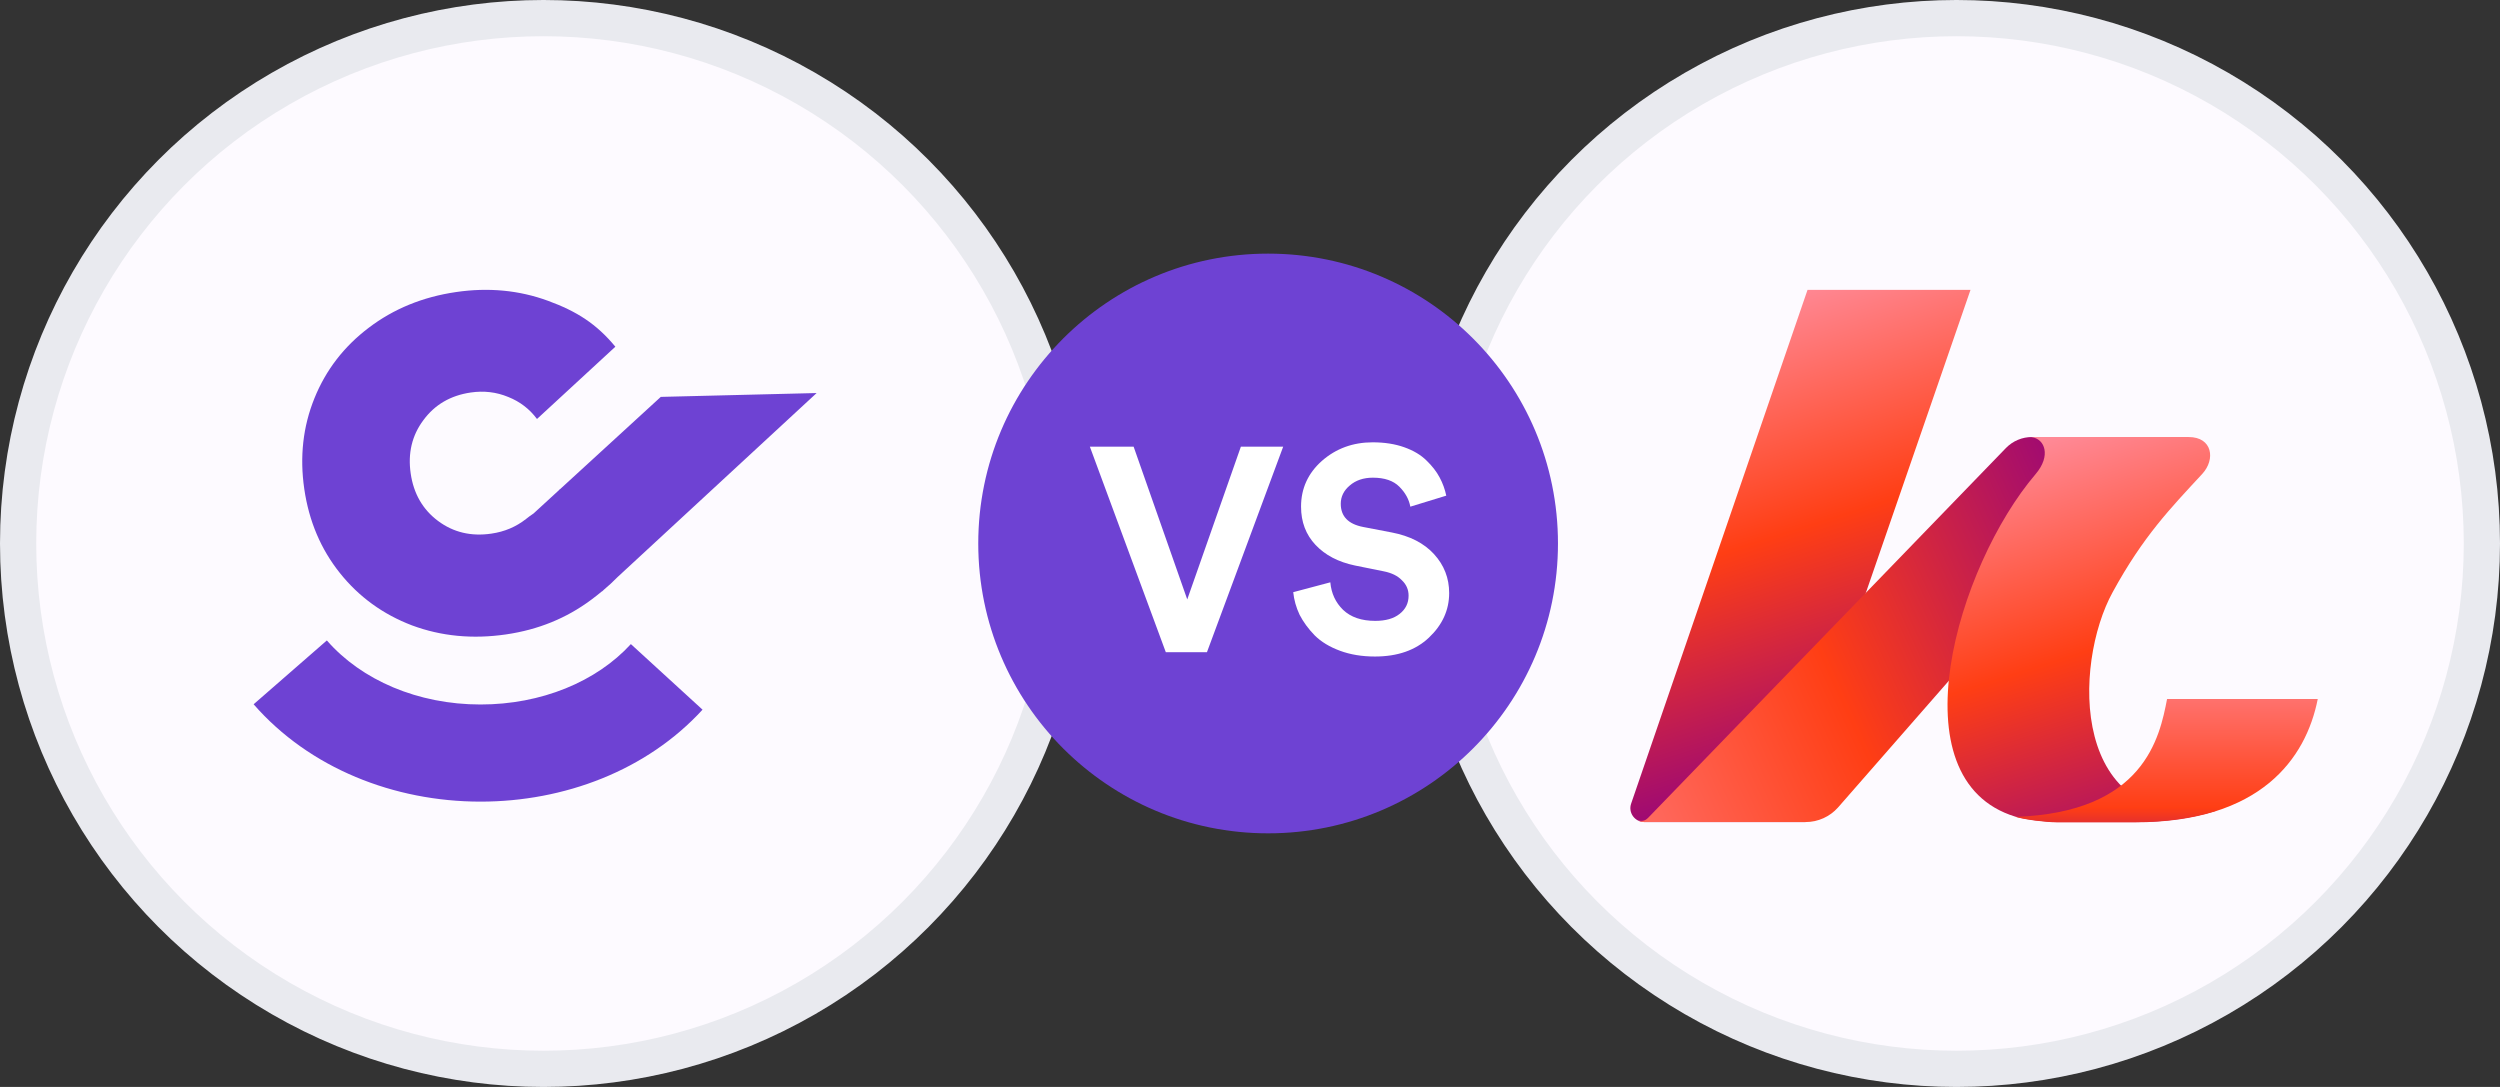 <svg width="69" height="30" viewBox="0 0 69 30" fill="none" xmlns="http://www.w3.org/2000/svg">
<rect x="0" y="0" width="69" height="30" fill="#333333" stroke="none"/>
<circle cx="54" cy="15" r="14.5" fill="#FDFAFF" stroke="#E9EAEF"/>
<circle cx="15" cy="15" r="14.5" fill="#FDFAFF" stroke="#E9EAEF"/>
<path d="M49.844 22.689H45.391C45.117 22.689 44.931 22.426 45.021 22.175L49.888 8H54.386L49.492 22.168C49.397 22.445 49.537 22.689 49.844 22.689Z" fill="url(#paint0_linear_2849_4479)"/>
<path d="M45.407 22.689C45.458 22.689 49.834 22.689 49.834 22.689C50.179 22.689 50.505 22.539 50.728 22.288L59.671 12.062H56.081C55.813 12.062 55.558 12.168 55.366 12.363L45.49 22.57C45.394 22.671 45.305 22.664 45.209 22.645C45.292 22.689 45.349 22.689 45.407 22.689Z" fill="url(#paint1_linear_2849_4479)"/>
<path d="M56.062 12.062H60.406C61.064 12.062 61.153 12.677 60.783 13.079C59.901 14.033 59.154 14.799 58.31 16.343C57.218 18.326 57.11 22.966 61.191 22.369C60.374 22.633 59.505 22.689 58.975 22.689C58.323 22.689 56.745 22.689 56.745 22.689C56.573 22.689 55.947 22.633 55.621 22.539C52.28 21.515 54.018 15.621 56.183 13.085C56.618 12.576 56.432 12.112 56.081 12.068C56.056 12.062 56.081 12.062 56.062 12.062Z" fill="url(#paint2_linear_2849_4479)"/>
<path d="M59.811 19.293H63.97C63.644 20.938 62.392 22.696 58.93 22.696H56.777C56.451 22.696 55.876 22.62 55.627 22.545C59.185 22.426 59.607 20.348 59.811 19.293Z" fill="url(#paint3_linear_2849_4479)"/>
<path fill-rule="evenodd" clip-rule="evenodd" d="M9.021 17.676C9.979 18.775 11.538 19.444 13.262 19.444C14.939 19.444 16.46 18.817 17.412 17.777L19.39 19.587C17.851 21.268 15.566 22.125 13.262 22.125C10.884 22.125 8.541 21.206 7 19.438L9.021 17.676Z" fill="#6E42D3"/>
<path fill-rule="evenodd" clip-rule="evenodd" d="M11.372 17.261C12.18 17.561 13.044 17.644 13.966 17.51C14.858 17.38 15.634 17.062 16.313 16.557C16.416 16.48 16.517 16.402 16.614 16.321L16.617 16.323L16.661 16.282C16.797 16.168 16.926 16.049 17.048 15.924L22.539 10.848L18.238 10.954L15.447 13.511L15.438 13.507C15.436 13.513 15.434 13.519 15.431 13.525L14.726 14.172C14.648 14.225 14.576 14.276 14.517 14.325C14.242 14.541 13.924 14.676 13.561 14.728C13.002 14.81 12.512 14.693 12.09 14.378C11.668 14.063 11.416 13.626 11.335 13.068C11.254 12.509 11.37 12.019 11.685 11.597C11.999 11.169 12.436 10.914 12.994 10.833C13.357 10.78 13.701 10.821 14.027 10.956C14.351 11.085 14.616 11.288 14.821 11.564L16.984 9.569C16.463 8.939 15.917 8.591 15.122 8.301C14.327 8.01 13.483 7.93 12.591 8.06C11.669 8.194 10.865 8.523 10.176 9.047C9.493 9.564 8.993 10.213 8.678 10.993C8.362 11.774 8.269 12.608 8.398 13.495C8.527 14.382 8.854 15.155 9.379 15.813C9.904 16.472 10.568 16.954 11.372 17.261Z" fill="#6E42D3"/>
<circle cx="35" cy="15" r="8" fill="#6E42D3"/>
<path d="M32.768 16.544L34.248 12.328H35.416L33.312 18H32.176L30.08 12.328H31.288L32.768 16.544ZM39.917 13.68L38.925 13.984C38.888 13.781 38.786 13.597 38.621 13.432C38.456 13.267 38.213 13.184 37.893 13.184C37.632 13.184 37.419 13.256 37.253 13.4C37.088 13.539 37.005 13.707 37.005 13.904C37.005 14.251 37.211 14.464 37.621 14.544L38.413 14.696C38.914 14.792 39.304 14.992 39.581 15.296C39.858 15.6 39.997 15.957 39.997 16.368C39.997 16.837 39.81 17.248 39.437 17.6C39.069 17.947 38.573 18.12 37.949 18.12C37.592 18.12 37.269 18.067 36.981 17.96C36.693 17.853 36.461 17.712 36.285 17.536C36.109 17.355 35.971 17.165 35.869 16.968C35.773 16.765 35.715 16.557 35.693 16.344L36.717 16.072C36.744 16.376 36.861 16.629 37.069 16.832C37.282 17.035 37.578 17.136 37.957 17.136C38.245 17.136 38.469 17.072 38.629 16.944C38.794 16.816 38.877 16.648 38.877 16.44C38.877 16.275 38.816 16.133 38.693 16.016C38.576 15.893 38.408 15.811 38.189 15.768L37.397 15.608C36.938 15.512 36.576 15.323 36.309 15.04C36.042 14.757 35.909 14.405 35.909 13.984C35.909 13.483 36.101 13.061 36.485 12.72C36.874 12.379 37.341 12.208 37.885 12.208C38.211 12.208 38.501 12.253 38.757 12.344C39.013 12.435 39.218 12.557 39.373 12.712C39.528 12.861 39.648 13.016 39.733 13.176C39.819 13.336 39.88 13.504 39.917 13.68Z" fill="white"/>
<defs>
<linearGradient id="paint0_linear_2849_4479" x1="47.12" y1="7.321" x2="51.671" y2="21.729" gradientUnits="userSpaceOnUse">
<stop stop-color="#FF98B0"/>
<stop offset="0.51" stop-color="#FF3E14"/>
<stop offset="1" stop-color="#8F0182"/>
</linearGradient>
<linearGradient id="paint1_linear_2849_4479" x1="59.243" y1="14.631" x2="38.499" y2="24.048" gradientUnits="userSpaceOnUse">
<stop stop-color="#8F0182"/>
<stop offset="0.42" stop-color="#FF3E14"/>
<stop offset="1" stop-color="#FF98B0"/>
</linearGradient>
<linearGradient id="paint2_linear_2849_4479" x1="55.658" y1="11.158" x2="59.949" y2="24.674" gradientUnits="userSpaceOnUse">
<stop stop-color="#FF98B0"/>
<stop offset="0.5" stop-color="#FF3E14"/>
<stop offset="0.98" stop-color="#8F0182"/>
</linearGradient>
<linearGradient id="paint3_linear_2849_4479" x1="59.794" y1="17.03" x2="59.794" y2="25.66" gradientUnits="userSpaceOnUse">
<stop stop-color="#FF98B0"/>
<stop offset="0.61" stop-color="#FF3E14"/>
<stop offset="0.82" stop-color="#8F0182"/>
</linearGradient>
</defs>
</svg>

